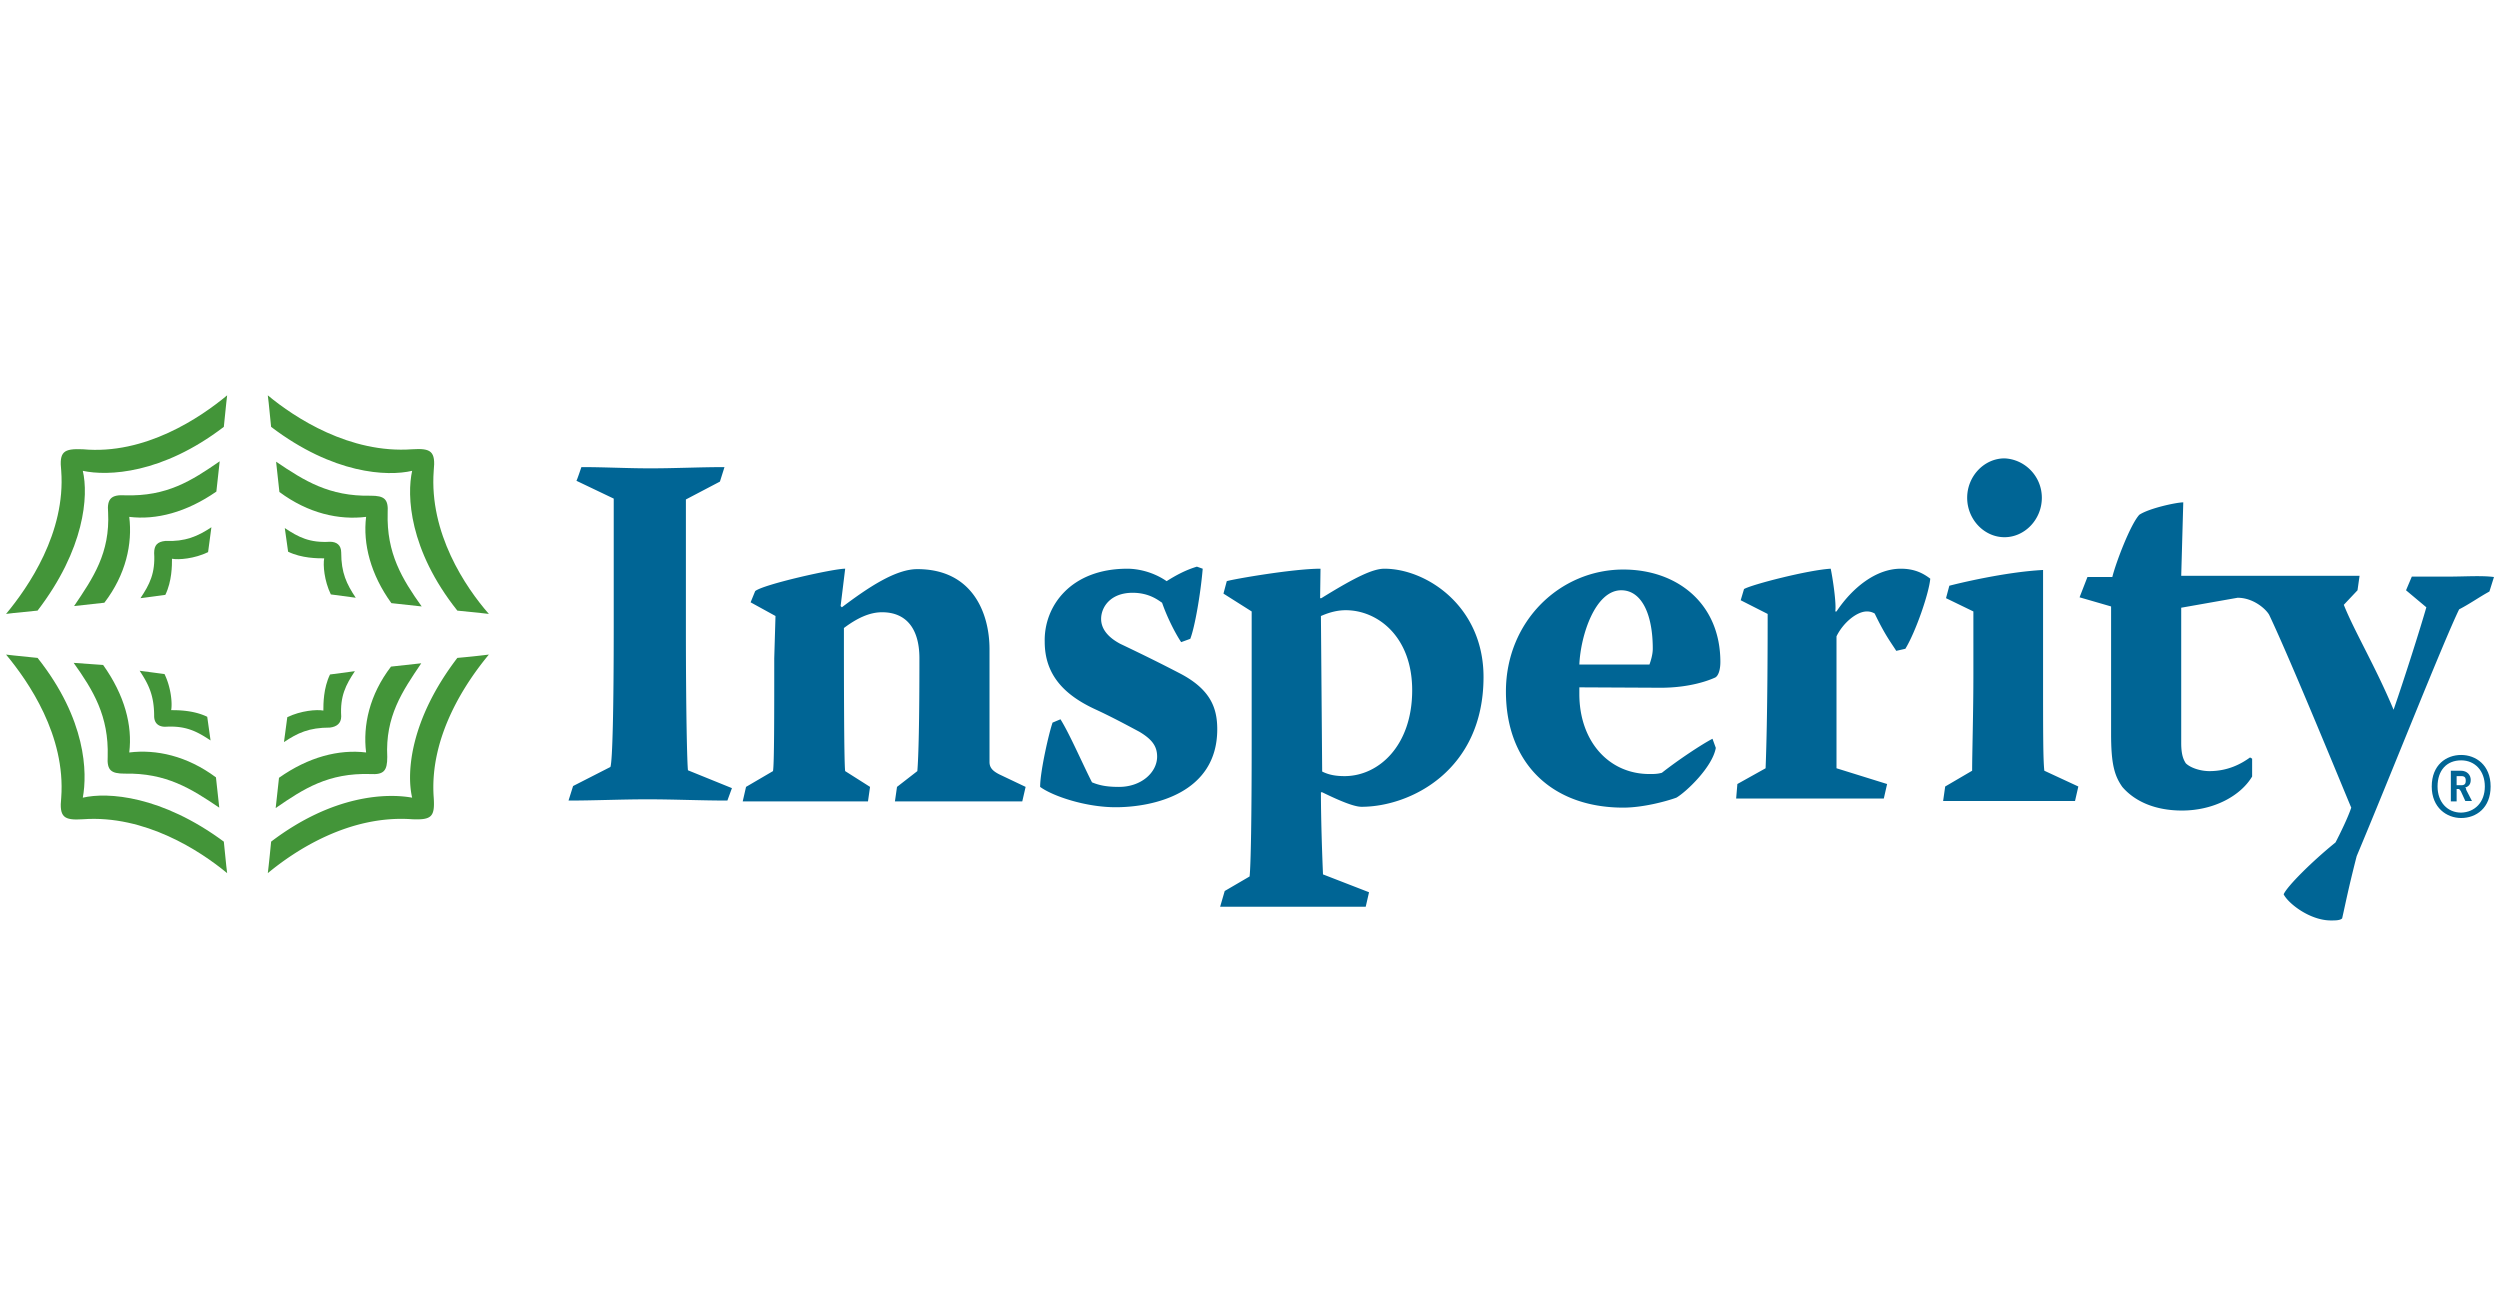 <svg xmlns="http://www.w3.org/2000/svg" xml:space="preserve" id="Layer_1" width="190" height="100" x="0" y="0" version="1.1" viewBox="0 0 190 100"><g><path fill="#006595" d="M44.185 35.5c1.797 0 3.437.094 5.233.094 1.891 0 3.782-.094 5.643-.094l-.347 1.102-2.586 1.357v9.772c0 6.431.095 10.371.158 10.812l3.341 1.355-.346.945c-1.986 0-4.035-.094-6.085-.094-1.985 0-4.035.094-5.989.094l.347-1.104 2.837-1.449c.157-.441.252-4.381.252-10.719v-9.677l-2.837-1.355c.032.001.379-1.039.379-1.039zm14.753 11.316-1.892-1.04.347-.851c.599-.506 5.927-1.704 6.841-1.704l-.347 2.838.095.095c2.048-1.545 4.098-2.9 5.737-2.9 4.191 0 5.484 3.34 5.484 6.083v8.576c0 .439.254.691.757.945l1.987.945-.254 1.102h-9.678l.158-1.102 1.545-1.199c.094-1.104.158-3.781.158-8.574 0-2.301-1.041-3.499-2.838-3.499-.946 0-1.892.441-2.9 1.198 0 2.994 0 10.214.095 10.875l1.891 1.199-.157 1.102h-9.52l.252-1.102 2.049-1.199c.095-.504.095-4.191.095-8.574l.095-3.214zm26.731-3.594c.852 0 1.986.253 2.996.946.692-.44 1.449-.85 2.301-1.103l.44.157c-.157 1.892-.599 4.446-.945 5.328l-.693.252c-.504-.757-1.103-1.986-1.45-2.995-.252-.157-.945-.756-2.237-.756-1.702 0-2.396 1.104-2.396 1.986 0 .694.441 1.354 1.45 1.891 1.985.947 3.184 1.545 4.634 2.3 2.237 1.199 2.742 2.586 2.742 4.195 0 4.885-4.886 5.926-7.723 5.926-2.302 0-4.792-.852-5.738-1.545 0-1.199.693-4.193.946-4.887l.6-.252c.693 1.102 1.701 3.436 2.396 4.791.599.252 1.197.348 2.049.348 1.702 0 2.9-1.104 2.9-2.303 0-.756-.347-1.293-1.355-1.891-.946-.504-2.05-1.104-3.342-1.701-2.396-1.105-3.846-2.648-3.846-5.139-.064-2.71 1.985-5.548 6.271-5.548zm14.659 2.239h.095c2.647-1.639 3.939-2.239 4.791-2.239 3.185 0 7.534 2.838 7.534 8.229 0 7.123-5.579 9.865-9.268 9.865-.505 0-1.45-.348-2.995-1.104h-.095c0 2.051.095 4.793.158 6.242l3.499 1.357-.253 1.102H92.73l.348-1.197 1.891-1.104c.095-.85.158-4.539.158-10.119V46.47l-2.144-1.356.252-.946c.505-.156 5.044-.946 7.124-.946l-.031 2.239zm.157 13.176c.505.254 1.041.348 1.702.348 2.586 0 5.139-2.301 5.139-6.525 0-4.099-2.647-6.084-5.044-6.084-.505 0-1.104.095-1.892.442l.095 11.819zm19.545-6.399v.504c0 3.594 2.238 6.084 5.328 6.084.346 0 .598 0 .945-.094 1.198-.945 2.994-2.145 3.846-2.586l.252.695c-.252 1.449-2.239 3.34-2.995 3.781-.694.254-2.49.758-4.034.758-5.392 0-8.922-3.342-8.922-8.826 0-5.328 4.099-9.269 8.922-9.269 4.099 0 7.376 2.584 7.376 7.029 0 .6-.158 1.103-.441 1.199-.347.156-1.797.756-4.098.756l-6.179-.031zm5.328-1.734c.094-.252.253-.757.253-1.198 0-2.648-.854-4.445-2.397-4.445-1.985 0-3.089 3.436-3.184 5.643h5.328zm7.187-5.736c.6-.348 4.887-1.45 6.589-1.546.159.758.44 2.648.347 3.248h.094c1.198-1.798 2.996-3.248 4.887-3.248 1.041 0 1.702.348 2.238.758-.095 1.103-1.104 4.035-1.892 5.327l-.693.158c-.441-.693-.851-1.198-1.639-2.837a1.13 1.13 0 0 0-.6-.157c-.756 0-1.797.851-2.302 1.891v10.026l3.846 1.197-.251 1.104h-11.222l.093-1.104 2.145-1.197c.157-3.941.157-10.214.157-11.729l-2.049-1.04.252-.851zm15.604-.252c.599-.158 4.192-1.041 7.124-1.198v7.976c0 4.287 0 6.432.096 7.281l2.584 1.199-.252 1.104h-10.024l.157-1.104 2.048-1.199c0-1.355.095-4.383.095-7.377V46.47l-2.08-1.009.252-.945zm37.797-.694h-2.648l-.44 1.04 1.544 1.293c-.44 1.544-1.639 5.328-2.49 7.787-1.355-3.249-2.994-5.99-3.783-7.976l1.042-1.104.156-1.102h-13.554l.156-5.58c-.505 0-2.585.441-3.342.945-.693.757-1.796 3.688-2.05 4.729h-1.891l-.599 1.543 2.396.694v9.677c0 2.303.253 3.184.852 4.037.946 1.102 2.491 1.797 4.538 1.797 2.397 0 4.445-1.104 5.329-2.586V57.66l-.158-.094c-.693.504-1.702 1.039-3.089 1.039-.693 0-1.45-.252-1.797-.598-.157-.252-.346-.6-.346-1.543V46.186l4.286-.756c1.197 0 2.143.851 2.396 1.292 1.639 3.436 5.832 13.713 6.241 14.659-.25.756-.851 1.984-1.197 2.646-1.796 1.451-3.688 3.342-3.94 3.941.347.693 1.986 1.986 3.594 1.986.347 0 .693 0 .851-.158.253-1.104.443-2.143 1.104-4.729 2.49-5.926 6.589-16.297 7.786-18.756.853-.442 1.545-.946 2.302-1.355l.346-1.103c-.947-.125-2.145-.031-3.595-.031zm-30.766-5.99c0 1.64-1.294 2.996-2.838 2.996-1.545 0-2.837-1.355-2.837-2.996 0-1.639 1.292-2.995 2.837-2.995 1.544.064 2.838 1.356 2.838 2.995"/><path fill="#439539" d="M25.081 41.174c-1.545.094-2.396-.347-3.437-1.041l.252 1.797c1.041.504 2.238.504 2.742.504-.094.505 0 1.702.506 2.742l1.892.253c-.694-1.042-1.104-1.892-1.104-3.437 0-.566-.347-.818-.851-.818z"/><path fill="#439539" d="M27.824 39.282c-2.05.252-4.383-.252-6.589-1.891l-.252-2.302c2.144 1.45 4.035 2.648 7.187 2.585 1.041 0 1.356.252 1.293 1.292-.095 3.09 1.103 5.044 2.585 7.124l-2.302-.251c-1.576-2.176-2.175-4.507-1.922-6.557z"/><path fill="#439539" d="M31.323 35.783c-1.892.441-5.99.253-10.719-3.341-.157-1.703-.252-2.396-.252-2.396 2.049 1.703 6.241 4.445 10.971 4.099 1.449-.095 1.796.158 1.639 1.639-.347 4.729 2.396 8.827 4.192 10.875 0 0-.757-.094-2.396-.252-3.688-4.635-3.845-8.764-3.435-10.624zm-5.391 18.662c-.094-1.545.348-2.395 1.04-3.436l-1.891.252c-.505 1.039-.505 2.238-.505 2.742-.504-.094-1.701 0-2.742.504l-.252 1.893c1.04-.695 1.891-1.104 3.499-1.104.504-.062.851-.316.851-.851z"/><path fill="#439539" d="M27.824 57.188c-.253-2.049.251-4.383 1.892-6.526l2.3-.252c-1.45 2.145-2.742 4.036-2.584 7.124 0 1.041-.252 1.357-1.293 1.293-3.184-.094-5.044 1.104-7.187 2.584l.252-2.299c2.237-1.579 4.539-2.176 6.62-1.924z"/><path fill="#439539" d="M31.323 60.623c-.442-1.891-.158-5.926 3.436-10.623a64.233 64.233 0 0 0 2.396-.253c-1.702 2.049-4.539 6.18-4.192 10.875.095 1.451-.157 1.703-1.639 1.641-4.792-.348-8.922 2.396-10.971 4.096 0 0 .095-.754.252-2.395 4.728-3.593 8.827-3.687 10.718-3.341zm-18.758-5.389c1.546-.096 2.396.346 3.437 1.039l-.252-1.797c-1.04-.504-2.238-.504-2.742-.504.095-.506 0-1.703-.505-2.744l-1.892-.251c.693 1.041 1.104 1.892 1.104 3.437 0 .566.347.82.85.82z"/><path fill="#439539" d="M9.823 57.188c2.05-.252 4.382.252 6.589 1.891l.252 2.303c-2.144-1.451-4.034-2.648-7.188-2.586-1.04 0-1.355-.252-1.292-1.293.094-3.088-1.104-5.043-2.586-7.125l2.239.159c1.64 2.301 2.238 4.602 1.986 6.651z"/><path fill="#439539" d="M6.293 60.623c1.892-.441 5.989-.156 10.718 3.342.158 1.703.253 2.395.253 2.395-2.05-1.699-6.242-4.443-10.971-4.096-1.45.094-1.797-.158-1.64-1.641C5 55.896 2.163 51.797.461 49.748c0 0 .756.095 2.396.253 3.719 4.696 3.783 8.731 3.436 10.622zm5.422-18.598c.095 1.544-.347 2.395-1.04 3.436l1.891-.252c.505-1.042.505-2.238.505-2.744.504.096 1.703 0 2.743-.503l.252-1.891c-1.041.693-1.986 1.104-3.5 1.04-.599.063-.851.315-.851.914z"/><path fill="#439539" d="M9.823 39.282c.252 2.049-.252 4.381-1.891 6.525l-2.301.253c1.45-2.144 2.742-4.035 2.585-7.124-.095-1.041.252-1.356 1.293-1.292 3.183.094 5.043-1.104 7.188-2.585l-.253 2.301c-2.271 1.576-4.571 2.174-6.621 1.922z"/><path fill="#439539" d="M6.293 35.783c.441 1.892.158 5.927-3.437 10.623-1.702.158-2.396.252-2.396.252C2.163 44.61 5 40.479 4.653 35.783c-.157-1.45.157-1.702 1.64-1.639 4.729.441 8.921-2.396 10.971-4.099 0 0-.095.757-.253 2.396-4.698 3.595-8.826 3.752-10.718 3.342z"/><path fill="#006595" d="M184.812 59.773c0-1.641 1.103-2.396 2.237-2.396 1.104 0 2.238.756 2.238 2.396 0 1.637-1.103 2.396-2.238 2.396-1.103.001-2.237-.788-2.237-2.396zm4.035 0c0-1.199-.758-1.986-1.798-1.986-1.103 0-1.795.756-1.795 1.986 0 1.195.755 1.986 1.795 1.986 1.04-.03 1.798-.79 1.798-1.986zm-2.584-1.199h.755c.506 0 .757.348.757.693 0 .348-.157.506-.442.6.096 0 .096.096.096.156l.441.854h-.505l-.347-.758c-.094-.096-.094-.156-.158-.156h-.156v.943h-.44v-2.332h-.001zm.786 1.104c.253 0 .348-.094.348-.346 0-.254-.095-.348-.348-.348h-.346v.693h.346z"/></g></svg>